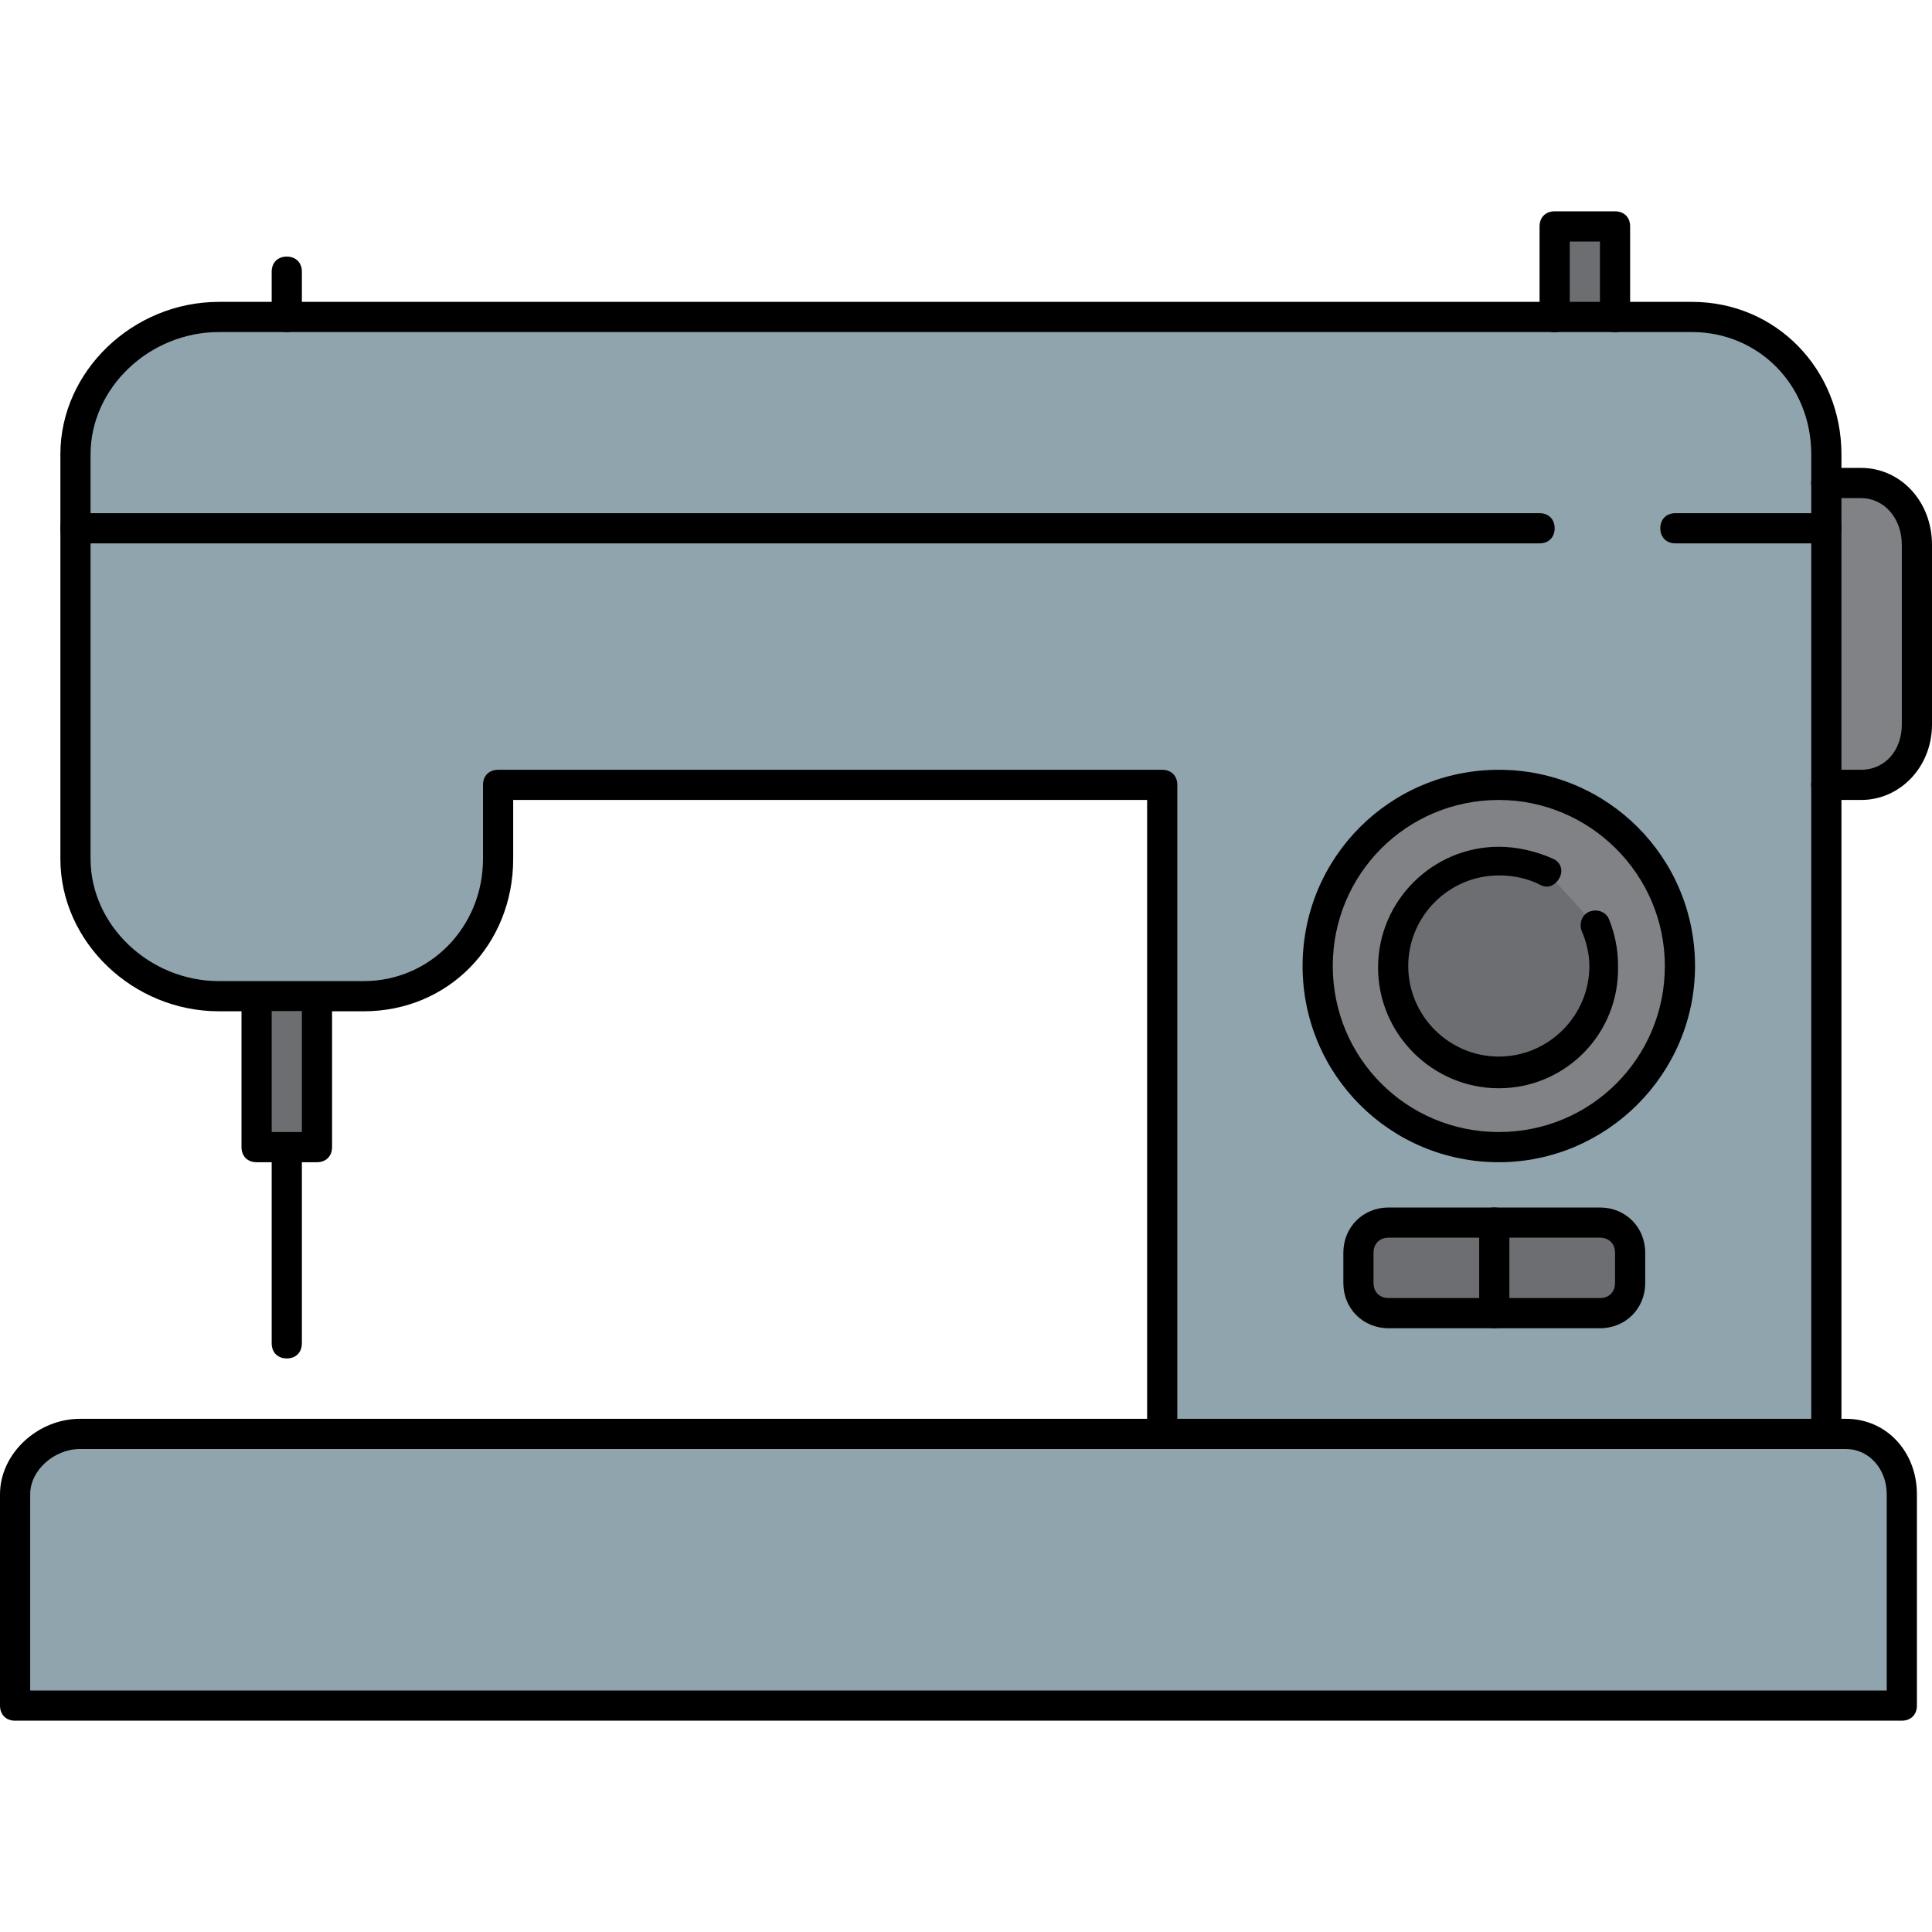 <?xml version="1.0" encoding="iso-8859-1"?>
<!-- Generator: Adobe Illustrator 19.0.0, SVG Export Plug-In . SVG Version: 6.00 Build 0)  -->
<svg version="1.1" id="Layer_1" xmlns="http://www.w3.org/2000/svg" xmlns:xlink="http://www.w3.org/1999/xlink" x="0px" y="0px"
	 viewBox="0 0 512 512" style="enable-background:new 0 0 512 512;" xml:space="preserve">
<path style="fill:#808285;" d="M493.2,128c8.8,0,14.8,7.6,14.8,16.4V192c0,8.8-6,16-14.8,16H484c0-6.4,0-14.4,0-22.8v-28V140v-12
	H493.2z"/>
<path style="fill:#90A4AE;" d="M348.8,256c0,26.4,21.6,48,48,48s48-21.6,48-48s-21.6-48-48-48C370.4,208,348.8,229.6,348.8,256z
	 M20,140v-19.6c0-20,17.6-36.4,38-36.4h18h336h16h20.4c20,0,35.6,16.4,35.6,36.4v7.6v12v17.2v28c0,8.8,0,16.8,0,22.8
	c0,8.4,0,13.6,0,13.6V380H308V208H132v19.6c0,20-15.6,36.4-35.6,36.4H58c-20.4,0-38-16-38-36.4v-6c0,0,0-3.6,0-10
	c0-6.8,0-16.4,0-26.8V140z M360,340c0,4.4,3.6,8,8,8h28h28c4.4,0,8-3.6,8-8v-8c0-4.4-3.6-8-8-8h-28h-28c-4.4,0-8,3.6-8,8V340z"/>
<rect x="412" y="60" style="fill:#6D6E71;" width="16" height="24"/>
<path style="fill:#808285;" d="M368.8,256c0,15.6,12.8,28,28.4,28c15.6,0,28-12.4,28-28c0-4-0.8-7.6-2.4-10.8l-13.6-14.4
	c-3.6-2-8-2.8-12.4-2.8C381.6,228,368.8,240.4,368.8,256z M397.2,304c-26.4,0-48-21.6-48-48s21.6-48,48-48s48,21.6,48,48
	S423.6,304,397.2,304z"/>
<path style="fill:#90A4AE;" d="M484,380h5.2c8.8,0,14.8,7.2,14.8,16v56H4v-56c0-8.8,8.4-16,17.2-16H308H484z"/>
<g>
	<path style="fill:#6D6E71;" d="M396,324v24h-28c-4.4,0-8-3.6-8-8v-8c0-4.4,3.6-8,8-8H396z"/>
	<path style="fill:#6D6E71;" d="M422.8,245.2c1.6,3.2,2.4,7.2,2.4,10.8c0,15.6-12.8,28-28,28c-15.6,0-28.4-12.4-28.4-28
		s12.8-28,28.4-28c4.4,0,8.8,1.2,12.4,2.8L422.8,245.2z"/>
	<path style="fill:#6D6E71;" d="M424,324c4.4,0,8,3.6,8,8v8c0,4.4-3.6,8-8,8h-28v-24H424z"/>
	<rect x="68" y="268" style="fill:#6D6E71;" width="16" height="36"/>
</g>
<path d="M308,384c-2.4,0-4-1.6-4-4V212H136v15.6c0,22.8-17.2,40.4-39.6,40.4H58c-22.8,0-42-18.4-42-40.4V120.4
	C16,98.4,35.2,80,58,80h354c2.4,0,4,1.6,4,4s-1.6,4-4,4H58c-18.4,0-34,14.8-34,32.4v107.2c0,17.6,15.6,32.4,34,32.4h38.4
	c17.6,0,31.6-14.4,31.6-32.4V208c0-2.4,1.6-4,4-4h176c2.4,0,4,1.6,4,4v172C312,382.4,310.4,384,308,384z"/>
<path d="M484,132c-2.4,0-4-1.6-4-4v-7.6C480,102,466,88,448.4,88H428c-2.4,0-4-1.6-4-4s1.6-4,4-4h20.4c22.4,0,39.6,18,39.6,40.4v7.6
	C488,130.4,486.4,132,484,132z"/>
<path d="M484,384c-2.4,0-4-1.6-4-4V208c0-2.4,1.6-4,4-4s4,1.6,4,4v172C488,382.4,486.4,384,484,384z"/>
<path d="M76,360c-2.4,0-4-1.6-4-4v-48c0-2.4,1.6-4,4-4s4,1.6,4,4v48C80,358.4,78.4,360,76,360z"/>
<path d="M76,88c-2.4,0-4-1.6-4-4V72c0-2.4,1.6-4,4-4s4,1.6,4,4v12C80,86.4,78.4,88,76,88z"/>
<path d="M504,456H4c-2.4,0-4-1.6-4-4v-56c0-10.8,10-20,21.2-20h468c10.8,0,18.8,8.8,18.8,20v56C508,454.4,506.4,456,504,456z M8,448
	h492v-52c0-6.8-4.8-12-10.8-12h-468C14.4,384,8,389.6,8,396V448z"/>
<path d="M84,308H68c-2.4,0-4-1.6-4-4v-36c0-2.4,1.6-4,4-4s4,1.6,4,4v32h8v-32c0-2.4,1.6-4,4-4s4,1.6,4,4v36
	C88,306.4,86.4,308,84,308z"/>
<path d="M493.2,212H484c-2.4,0-4-1.6-4-4s1.6-4,4-4h9.2c6.4,0,10.8-5.2,10.8-12v-47.6c0-7.2-4.8-12.4-10.8-12.4H484
	c-2.4,0-4-1.6-4-4s1.6-4,4-4h9.2c10.4,0,18.8,8.8,18.8,20.4V192C512,203.2,503.6,212,493.2,212z"/>
<path d="M397.2,308c-28.8,0-52-23.2-52-52s23.2-52,52-52s52,23.2,52,52S425.6,308,397.2,308z M397.2,212c-24.4,0-44,19.6-44,44
	s19.6,44,44,44s44-19.6,44-44S421.2,212,397.2,212z"/>
<path d="M397.2,288.4c-17.6,0-32-14.4-32-32s14.4-32,32-32c4.8,0,10,1.2,14.4,3.2c2,0.8,2.8,3.2,1.6,5.2s-3.2,2.8-5.2,1.6
	c-3.2-1.6-6.8-2.4-10.8-2.4c-13.2,0-24,10.8-24,24s10.8,24,24,24s24-10.8,24-24c0-3.2-0.8-6.4-2-9.2c-0.8-2,0-4.4,2-5.2
	c2-0.8,4.4,0,5.2,2c1.6,4,2.4,8,2.4,12.4C429.2,274,414.8,288.4,397.2,288.4z"/>
<path d="M424,352h-56c-6.8,0-12-5.2-12-12v-8c0-6.8,5.2-12,12-12h56c6.8,0,12,5.2,12,12v8C436,346.8,430.8,352,424,352z M368,328
	c-2.4,0-4,1.6-4,4v8c0,2.4,1.6,4,4,4h56c2.4,0,4-1.6,4-4v-8c0-2.4-1.6-4-4-4H368z"/>
<path d="M396,352c-2.4,0-4-1.6-4-4v-24c0-2.4,1.6-4,4-4s4,1.6,4,4v24C400,350.4,398.4,352,396,352z"/>
<path d="M408,144H20c-2.4,0-4-1.6-4-4s1.6-4,4-4h388c2.4,0,4,1.6,4,4S410.4,144,408,144z"/>
<path d="M484,144h-40c-2.4,0-4-1.6-4-4s1.6-4,4-4h40c2.4,0,4,1.6,4,4S486.4,144,484,144z"/>
<path d="M428,88c-2.4,0-4-1.6-4-4V64h-8v20c0,2.4-1.6,4-4,4s-4-1.6-4-4V60c0-2.4,1.6-4,4-4h16c2.4,0,4,1.6,4,4v24
	C432,86.4,430.4,88,428,88z"/>
<path d="M484,212c-2.4,0-4-1.6-4-4v-80c0-2.4,1.6-4,4-4s4,1.6,4,4v80C488,210.4,486.4,212,484,212z"/>
<path d="M428,88h-16c-2.4,0-4-1.6-4-4s1.6-4,4-4h16c2.4,0,4,1.6,4,4S430.4,88,428,88z"/>
<g>
</g>
<g>
</g>
<g>
</g>
<g>
</g>
<g>
</g>
<g>
</g>
<g>
</g>
<g>
</g>
<g>
</g>
<g>
</g>
<g>
</g>
<g>
</g>
<g>
</g>
<g>
</g>
<g>
</g>
</svg>
